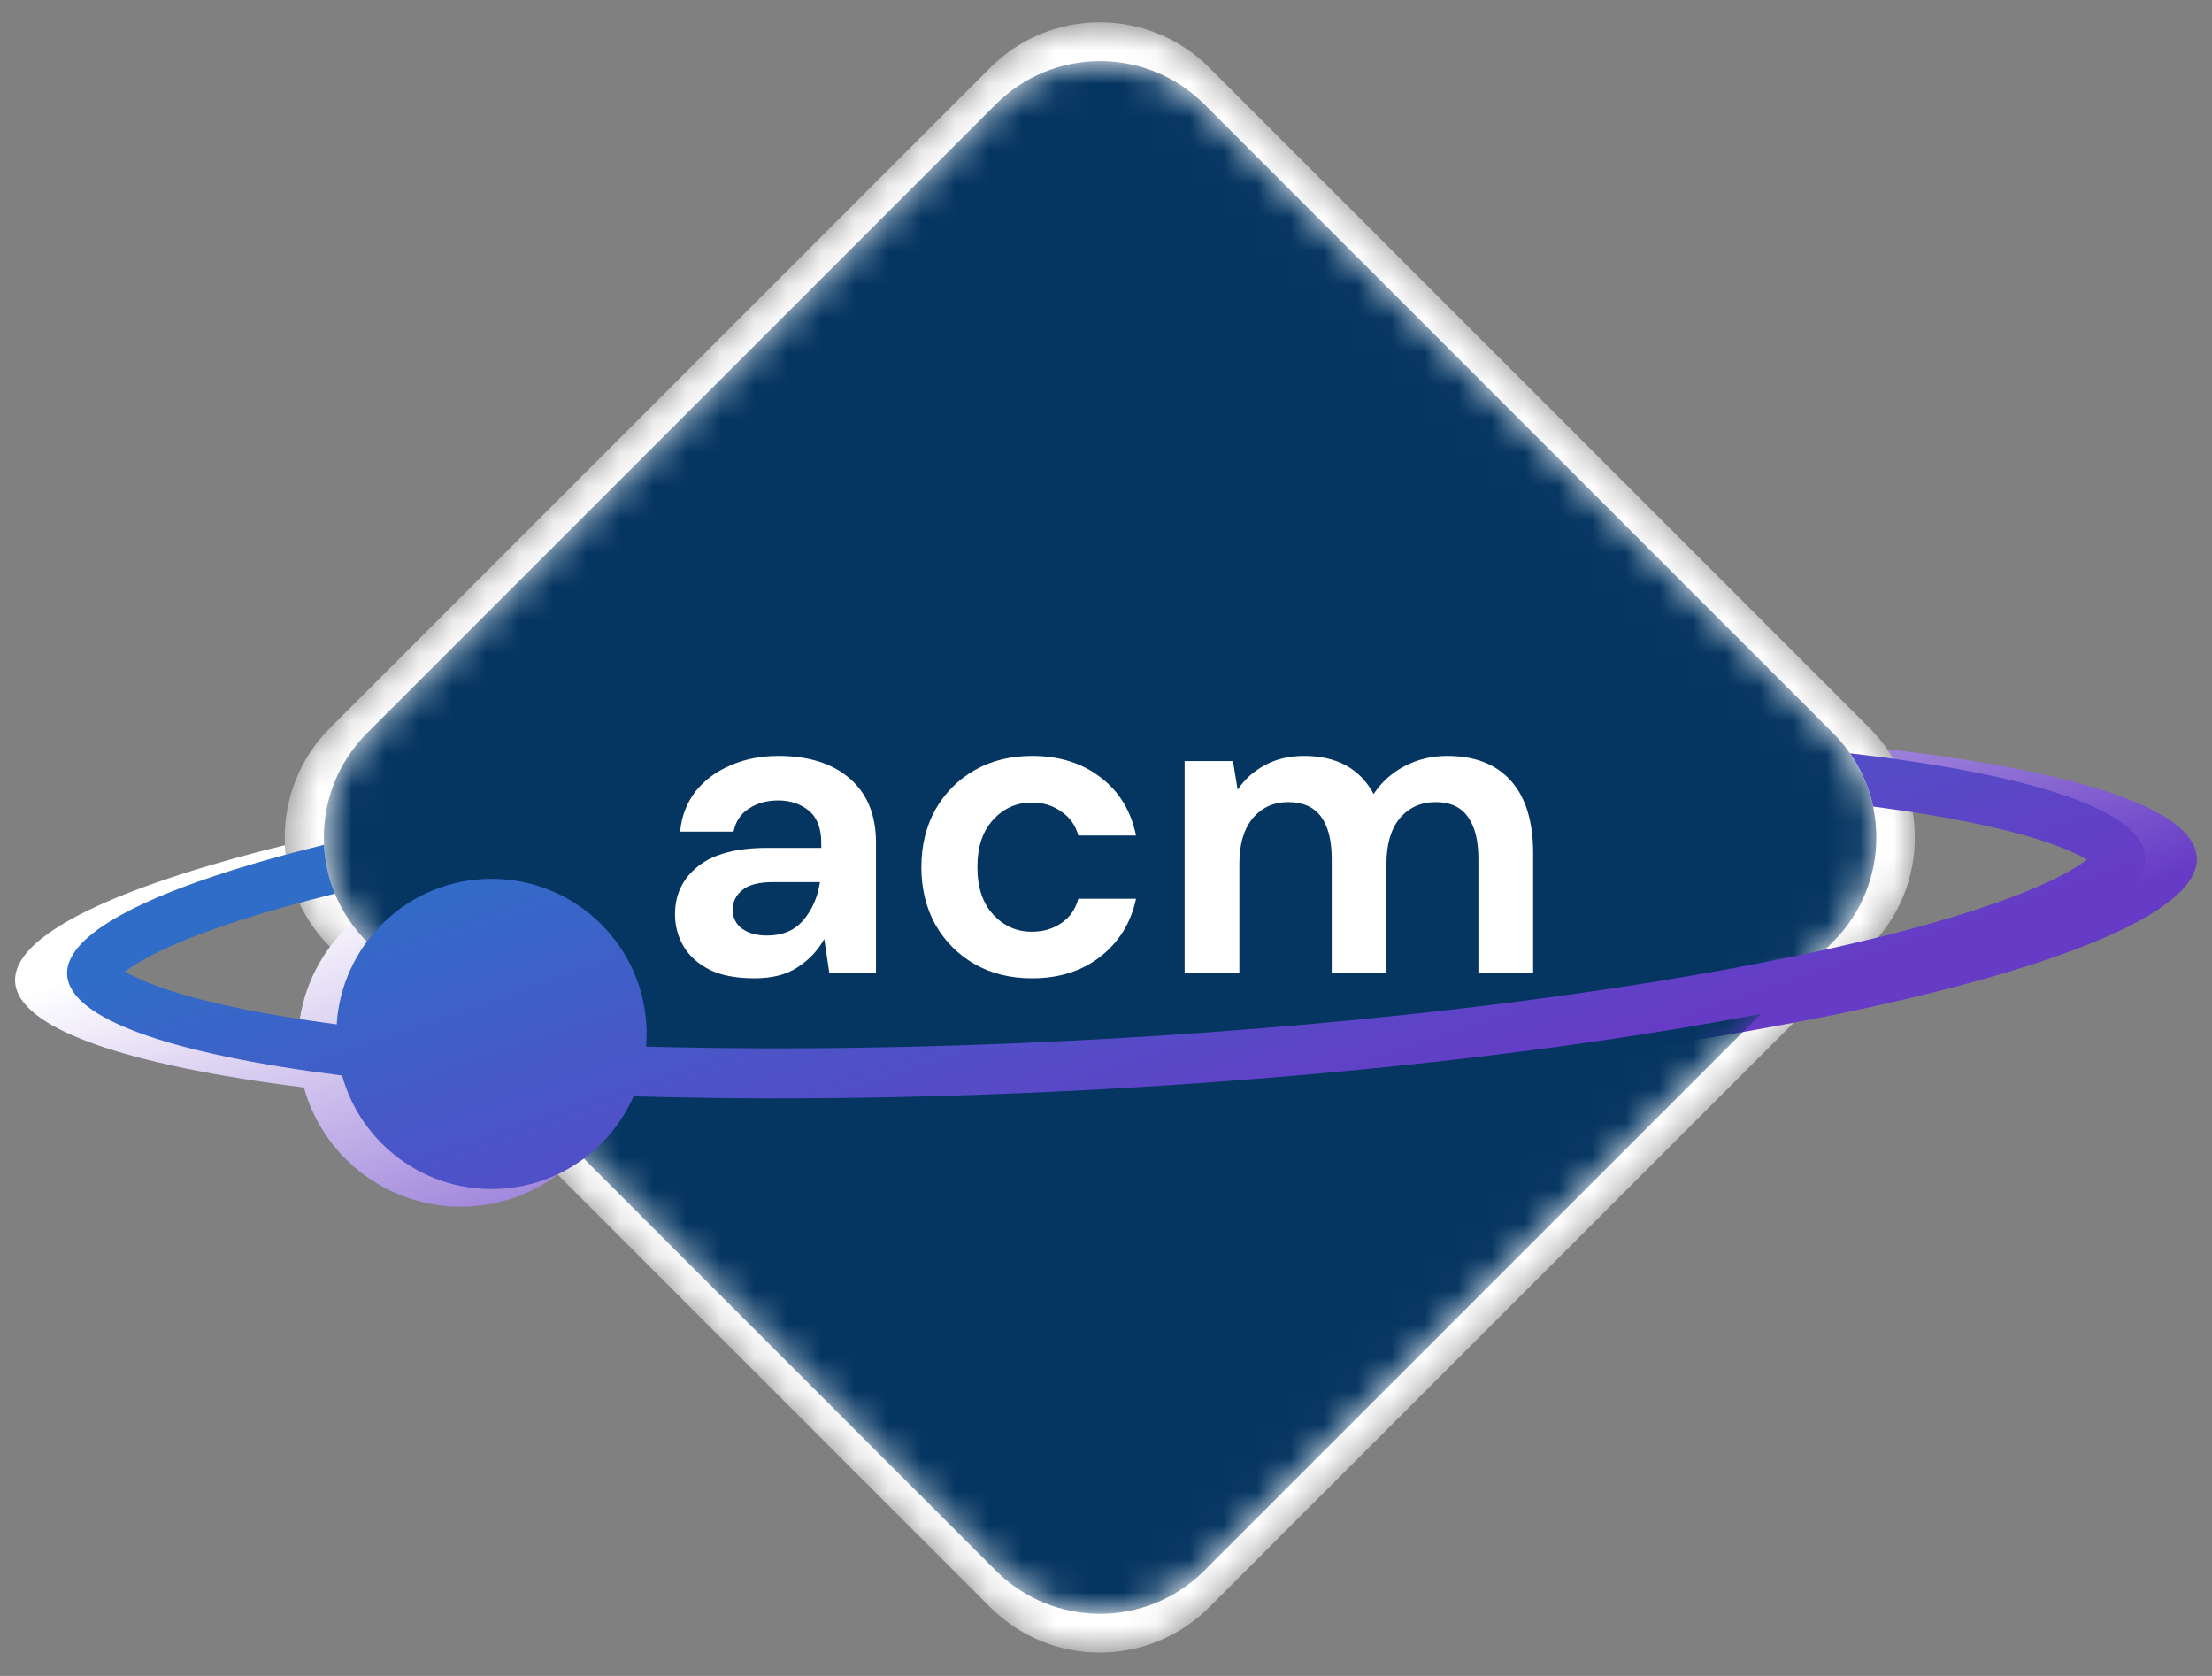 <svg width="66" height="50" viewBox="0 0 66 50" fill="none" xmlns="http://www.w3.org/2000/svg">
<rect x="0" y="0" width="66" height="50" fill="#808080" stroke="none"/>
<mask id="mask0_4071_3298" style="mask-type:alpha" maskUnits="userSpaceOnUse" x="8" y="0" width="50" height="50">
<path d="M29.546 2.018L9.849 21.716C8.044 23.521 8.044 26.447 9.849 28.252L29.546 47.949C31.351 49.754 34.278 49.754 36.082 47.949L55.78 28.252C57.585 26.447 57.585 23.521 55.78 21.716L36.082 2.018C34.278 0.214 31.351 0.214 29.546 2.018Z" fill="#0A153E"/>
</mask>
<g mask="url(#mask0_4071_3298)">
<path d="M29.546 2.018L9.849 21.716C8.044 23.521 8.044 26.447 9.849 28.252L29.546 47.949C31.351 49.754 34.278 49.754 36.082 47.949L55.78 28.252C57.585 26.447 57.585 23.521 55.78 21.716L36.082 2.018C34.278 0.214 31.351 0.214 29.546 2.018Z" fill="white"/>
</g>
<path fill-rule="evenodd" clip-rule="evenodd" d="M0.451 29.291C0.372 27.907 3.421 26.466 8.501 25.216C8.527 25.738 8.641 26.256 8.843 26.746C6.574 27.306 4.785 27.889 3.544 28.461C2.943 28.738 2.53 28.986 2.266 29.188C2.551 29.358 2.99 29.558 3.619 29.764C4.883 30.18 6.665 30.548 8.899 30.842C9.045 28.417 10.987 26.431 13.472 26.289C16.151 26.136 18.447 28.184 18.6 30.863C18.613 31.091 18.61 31.316 18.592 31.537C22.981 31.657 27.951 31.584 33.216 31.283C41.509 30.81 49.012 29.861 54.627 28.693L54.627 28.695C55.059 28.606 55.479 28.515 55.888 28.422C58.764 27.774 60.99 27.083 62.454 26.409C63.055 26.132 63.468 25.884 63.733 25.682C63.447 25.511 63.008 25.312 62.38 25.105C61.103 24.685 59.297 24.314 57.032 24.018C56.907 23.431 56.666 22.863 56.31 22.351C61.956 23.004 65.465 24.127 65.547 25.578C65.642 27.236 61.252 28.974 54.259 30.37L54.26 30.367C48.634 31.49 41.322 32.391 33.305 32.848C27.867 33.158 22.727 33.229 18.199 33.093C17.487 34.713 15.913 35.883 14.026 35.991C11.701 36.124 9.666 34.6 9.067 32.444C3.786 31.782 0.53 30.689 0.451 29.291ZM64.032 25.398C64.032 25.398 64.03 25.401 64.025 25.409C64.029 25.401 64.032 25.398 64.032 25.398ZM1.936 28.94C1.936 28.94 1.939 28.943 1.944 28.949C1.938 28.943 1.935 28.94 1.936 28.94ZM1.966 29.472C1.966 29.472 1.968 29.468 1.973 29.461C1.969 29.468 1.966 29.472 1.966 29.472ZM64.06 25.927L64.055 25.92C64.059 25.927 64.062 25.93 64.062 25.93C64.062 25.93 64.062 25.93 64.062 25.93L64.06 25.927Z" fill="url(#paint0_linear_4071_3298)"/>
<mask id="mask1_4071_3298" style="mask-type:alpha" maskUnits="userSpaceOnUse" x="9" y="1" width="47" height="48">
<path d="M29.711 3.112L10.951 21.872C9.232 23.591 9.232 26.378 10.951 28.097L29.711 46.856C31.43 48.575 34.217 48.575 35.935 46.856L54.695 28.097C56.414 26.378 56.414 23.591 54.695 21.872L35.935 3.112C34.217 1.394 31.43 1.394 29.711 3.112Z" fill="#0A153E"/>
</mask>
<g mask="url(#mask1_4071_3298)">
<path d="M29.711 3.112L10.951 21.872C9.232 23.591 9.232 26.378 10.951 28.097L29.711 46.856C31.43 48.575 34.217 48.575 35.935 46.856L54.695 28.097C56.414 26.378 56.414 23.591 54.695 21.872L35.935 3.112C34.217 1.394 31.43 1.394 29.711 3.112Z" fill="#053561"/>
</g>
<path d="M22.513 29.187C21.969 29.187 21.522 29.102 21.174 28.932C20.825 28.753 20.565 28.52 20.395 28.23C20.225 27.941 20.14 27.622 20.14 27.273C20.14 26.686 20.37 26.21 20.829 25.844C21.288 25.479 21.977 25.296 22.896 25.296H24.504V25.143C24.504 24.709 24.38 24.39 24.134 24.186C23.887 23.982 23.581 23.88 23.215 23.88C22.883 23.88 22.594 23.96 22.347 24.122C22.101 24.275 21.948 24.505 21.888 24.811H20.293C20.336 24.352 20.489 23.952 20.753 23.611C21.025 23.271 21.373 23.012 21.799 22.833C22.224 22.646 22.7 22.552 23.228 22.552C24.13 22.552 24.84 22.778 25.359 23.229C25.878 23.68 26.137 24.317 26.137 25.143V29.034H24.746L24.593 28.013C24.406 28.354 24.142 28.634 23.802 28.856C23.47 29.077 23.041 29.187 22.513 29.187ZM22.883 27.911C23.351 27.911 23.713 27.758 23.968 27.452C24.232 27.146 24.397 26.767 24.465 26.317H23.075C22.641 26.317 22.33 26.397 22.143 26.559C21.956 26.712 21.863 26.903 21.863 27.133C21.863 27.38 21.956 27.571 22.143 27.707C22.33 27.843 22.577 27.911 22.883 27.911ZM30.796 29.187C30.149 29.187 29.579 29.047 29.086 28.766C28.593 28.485 28.201 28.094 27.912 27.592C27.632 27.09 27.491 26.516 27.491 25.87C27.491 25.223 27.632 24.649 27.912 24.147C28.201 23.646 28.593 23.254 29.086 22.974C29.579 22.693 30.149 22.552 30.796 22.552C31.604 22.552 32.285 22.765 32.837 23.191C33.39 23.607 33.743 24.186 33.896 24.926H32.174C32.089 24.619 31.919 24.381 31.663 24.211C31.417 24.033 31.123 23.943 30.783 23.943C30.332 23.943 29.95 24.113 29.635 24.454C29.32 24.794 29.163 25.266 29.163 25.87C29.163 26.474 29.32 26.946 29.635 27.286C29.95 27.626 30.332 27.797 30.783 27.797C31.123 27.797 31.417 27.712 31.663 27.541C31.919 27.371 32.089 27.129 32.174 26.814H33.896C33.743 27.529 33.39 28.103 32.837 28.537C32.285 28.97 31.604 29.187 30.796 29.187ZM35.346 29.034V22.706H36.788L36.928 23.561C37.132 23.254 37.4 23.012 37.732 22.833C38.072 22.646 38.463 22.552 38.906 22.552C39.884 22.552 40.577 22.931 40.986 23.688C41.215 23.339 41.521 23.063 41.904 22.859C42.295 22.655 42.721 22.552 43.18 22.552C44.005 22.552 44.639 22.799 45.081 23.293C45.523 23.786 45.745 24.509 45.745 25.462V29.034H44.111V25.615C44.111 25.07 44.005 24.654 43.792 24.364C43.588 24.075 43.269 23.93 42.836 23.93C42.393 23.93 42.036 24.092 41.764 24.415C41.5 24.739 41.368 25.189 41.368 25.768V29.034H39.735V25.615C39.735 25.07 39.629 24.654 39.416 24.364C39.203 24.075 38.876 23.93 38.434 23.93C38 23.93 37.647 24.092 37.375 24.415C37.111 24.739 36.979 25.189 36.979 25.768V29.034H35.346Z" fill="white"/>
<path fill-rule="evenodd" clip-rule="evenodd" d="M2.003 29.084C1.928 27.767 4.831 26.395 9.669 25.204C9.693 25.701 9.802 26.194 9.994 26.661C7.834 27.194 6.131 27.75 4.95 28.294C4.377 28.558 3.983 28.794 3.732 28.986C4.004 29.148 4.422 29.338 5.02 29.535C6.224 29.931 7.921 30.281 10.047 30.561C10.187 28.252 12.037 26.362 14.403 26.227C16.955 26.081 19.141 28.032 19.287 30.583C19.299 30.8 19.296 31.014 19.279 31.224C23.459 31.338 28.193 31.268 33.207 30.982C41.106 30.532 48.251 29.628 53.599 28.515C53.518 29.054 53.401 29.586 53.249 30.11C47.891 31.179 40.927 32.037 33.292 32.473C28.113 32.768 23.218 32.835 18.905 32.706C18.227 34.249 16.728 35.364 14.93 35.467C12.716 35.593 10.777 34.141 10.207 32.087C5.179 31.456 2.079 30.416 2.003 29.084ZM60.984 25.098C59.767 24.698 58.047 24.344 55.888 24.063C55.769 23.503 55.54 22.962 55.2 22.474C60.579 23.096 63.922 24.166 64.001 25.549C64.091 27.127 59.909 28.783 53.249 30.112C53.401 29.588 53.518 29.056 53.599 28.517C54.01 28.432 54.411 28.345 54.801 28.257C57.54 27.639 59.66 26.981 61.054 26.339C61.627 26.076 62.02 25.84 62.272 25.647C62 25.485 61.582 25.295 60.984 25.098ZM62.557 25.377C62.557 25.377 62.556 25.38 62.551 25.387L62.555 25.38L62.556 25.378L62.557 25.377ZM3.418 28.75C3.418 28.75 3.421 28.753 3.425 28.759C3.42 28.753 3.417 28.75 3.418 28.75ZM3.447 29.256C3.446 29.256 3.448 29.253 3.453 29.246C3.449 29.253 3.447 29.256 3.447 29.256ZM62.579 25.874C62.584 25.88 62.586 25.883 62.586 25.883L62.585 25.882C62.584 25.881 62.583 25.88 62.582 25.878C62.581 25.877 62.58 25.876 62.579 25.874Z" fill="url(#paint1_linear_4071_3298)"/>
<defs>
<linearGradient id="paint0_linear_4071_3298" x1="29.638" y1="17.99" x2="35.75" y2="35.948" gradientUnits="userSpaceOnUse">
<stop offset="0.092" stop-color="white"/>
<stop offset="1" stop-color="#663CC6"/>
<stop offset="1" stop-color="#663CC6"/>
</linearGradient>
<linearGradient id="paint1_linear_4071_3298" x1="29.801" y1="18.321" x2="35.623" y2="35.425" gradientUnits="userSpaceOnUse">
<stop offset="0.092" stop-color="#306DC8"/>
<stop offset="1" stop-color="#663CC6"/>
<stop offset="1" stop-color="#663CC6"/>
</linearGradient>
</defs>
</svg>
